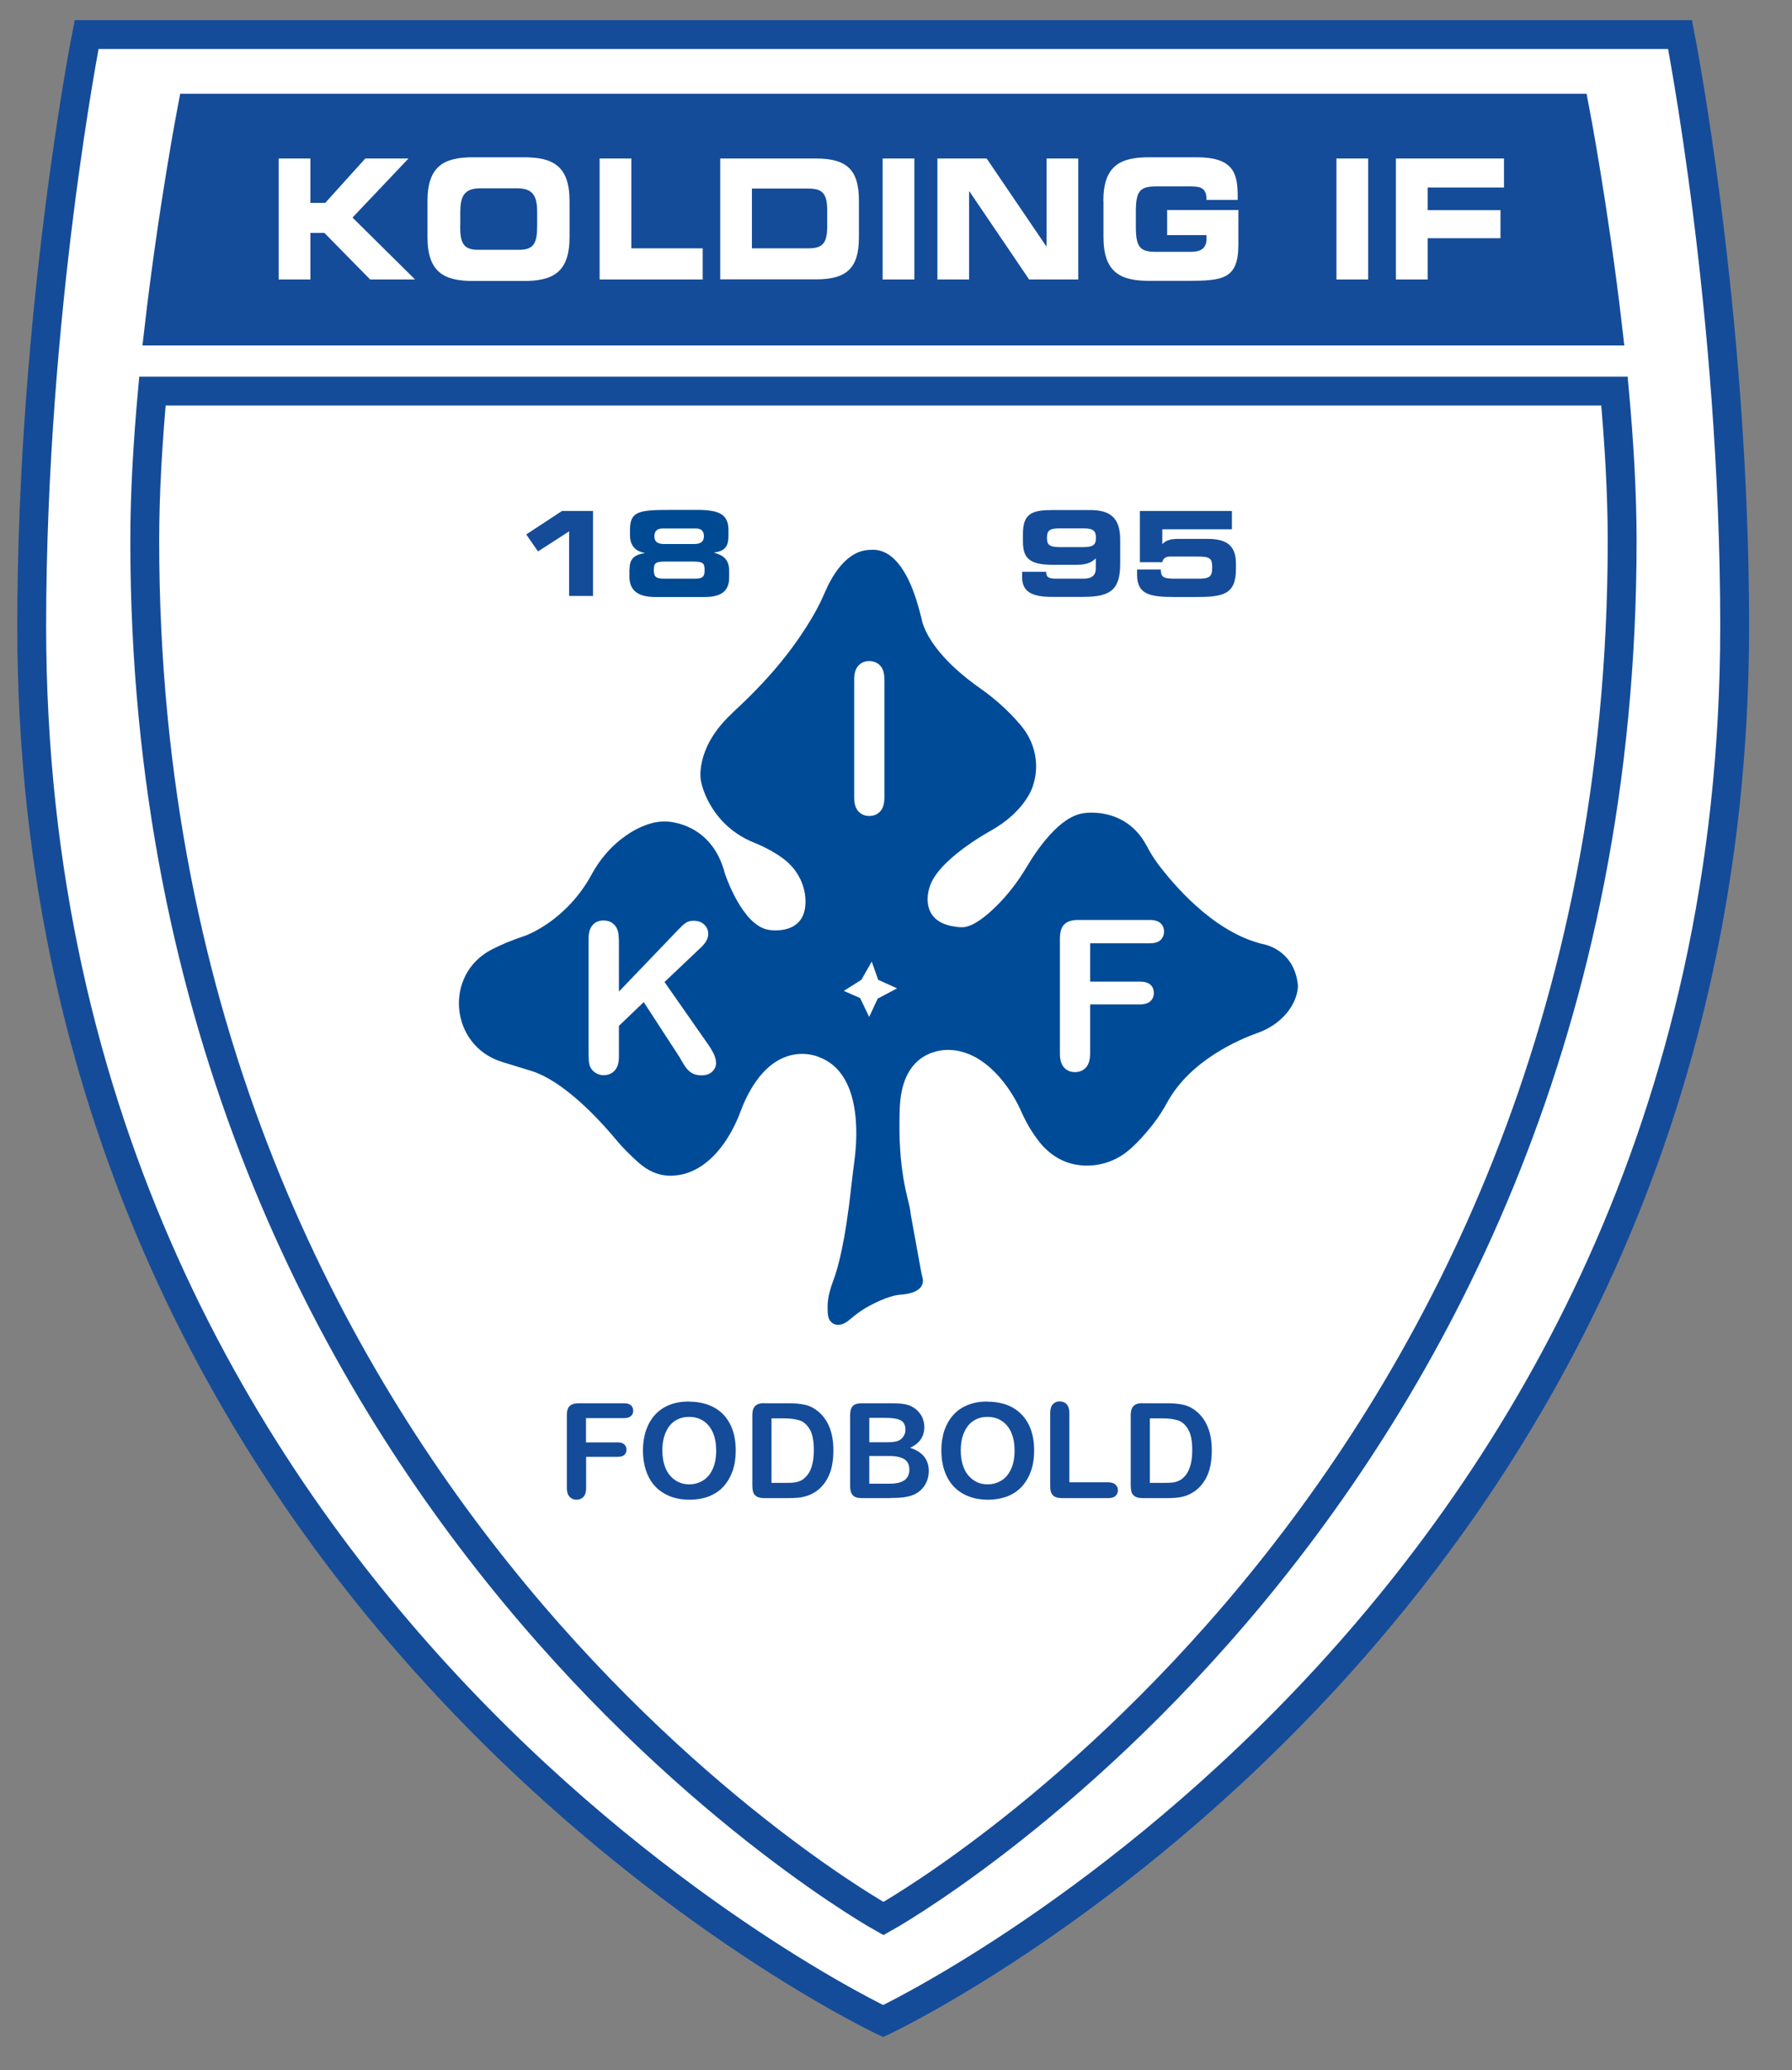 <?xml version="1.0" encoding="UTF-8"?>
<svg xmlns="http://www.w3.org/2000/svg" xmlns:xlink="http://www.w3.org/1999/xlink" id="Layer_2" viewBox="0 0 132.84 153.47">
  <rect x="0" y="0" width="132.84" height="153.47" fill="#808080" stroke="none"/>
  <defs>
    <style>.cls-1{stroke-linecap:round;}.cls-1,.cls-2{stroke-width:2.14px;}.cls-1,.cls-2,.cls-3,.cls-4{fill:none;}.cls-1,.cls-2,.cls-4{stroke:#154c99;}.cls-3,.cls-5,.cls-6,.cls-7,.cls-8{stroke-width:0px;}.cls-4{stroke-width:.25px;}.cls-9{clip-path:url(#clippath-1);}.cls-10{clip-path:url(#clippath-4);}.cls-11{clip-path:url(#clippath-3);}.cls-12{clip-path:url(#clippath-2);}.cls-5{fill:#004b98;fill-rule:evenodd;}.cls-6{fill:#154c99;}.cls-7{fill:#fff;}.cls-8{fill:#004a93;}</style>
    <clipPath id="clippath-1">
      <rect class="cls-3" x=".82" y="1.04" width="129.18" height="150.5"></rect>
    </clipPath>
    <clipPath id="clippath-2">
      <rect class="cls-3" x=".75" y=".95" width="129.18" height="150.5"></rect>
    </clipPath>
    <clipPath id="clippath-3">
      <rect class="cls-3" width="132.84" height="153.47"></rect>
    </clipPath>
    <clipPath id="clippath-4">
      <rect class="cls-3" x="33.9" y="40.73" width="62.32" height="57.5"></rect>
    </clipPath>
  </defs>
  <g id="Layer_1-2">
    <g class="cls-9">
      <path class="cls-7" d="m124.61,2.65s4.05,20.53,4.05,43.85c0,73.76-63.12,103.42-63.12,103.42,0,0-63.12-29.66-63.12-103.42C2.43,23.18,6.49,2.65,6.49,2.65h118.12Z"></path>
    </g>
    <g class="cls-12">
      <path class="cls-1" d="m124.54,2.56s4.05,20.53,4.05,43.85c0,73.76-63.12,103.42-63.12,103.42,0,0-63.12-29.66-63.12-103.42C2.36,23.09,6.42,2.56,6.42,2.56h118.12Z"></path>
    </g>
    <g class="cls-11">
      <path class="cls-6" d="m119.21,24.54c-1.04-9.02-2.48-16.52-2.48-16.52H14.24s-1.44,7.49-2.48,16.52h107.45Z"></path>
      <path class="cls-4" d="m119.21,24.54c-1.04-9.02-2.48-16.52-2.48-16.52H14.24s-1.44,7.49-2.48,16.52h107.45Z"></path>
      <path class="cls-2" d="m119.21,24.54c-1.04-9.03-2.48-16.52-2.48-16.52H14.24s-1.44,7.49-2.48,16.52h107.45ZM11.3,28.99c-.34,3.74-.57,7.56-.57,11.1,0,71.83,54.76,102.14,54.76,102.14,0,0,54.76-30.31,54.76-102.14,0-3.54-.23-7.37-.57-11.1H11.3Z"></path>
      <polygon class="cls-7" points="20.66 11.75 23.01 11.75 23.01 15.04 24.11 15.04 27.08 11.75 30.28 11.75 26.13 16.13 30.77 20.72 27.44 20.72 24.05 17.27 23.01 17.27 23.01 20.72 20.66 20.72 20.66 11.75"></polygon>
      <path class="cls-7" d="m34.11,16.72c0,1.3.23,1.8,1.35,1.8h3.01c1.11,0,1.35-.5,1.35-1.8v-.97c0-1.11-.23-1.79-1.47-1.79h-2.76c-1.24,0-1.47.68-1.47,1.79v.97Zm-2.42-1.82c0-2.62,1.26-3.24,3.38-3.24h3.77c2.12,0,3.38.62,3.38,3.24v2.68c0,2.63-1.26,3.25-3.38,3.25h-3.77c-2.12,0-3.38-.62-3.38-3.25v-2.68Z"></path>
      <polygon class="cls-7" points="44.45 11.75 46.8 11.75 46.8 18.41 52.09 18.41 52.09 20.72 44.45 20.72 44.45 11.75"></polygon>
      <path class="cls-7" d="m55.74,18.41h4.18c1.01,0,1.4-.33,1.4-1.61v-1.21c0-1.28-.39-1.61-1.4-1.61h-4.18v4.43Zm-2.35-6.66h7.1c2.35,0,3.18.9,3.18,3.12v2.72c0,2.22-.83,3.12-3.18,3.12h-7.1v-8.97Z"></path>
      <rect class="cls-7" x="65.43" y="11.75" width="2.35" height="8.97"></rect>
      <polygon class="cls-7" points="69.49 11.75 73.14 11.75 77.56 18.26 77.58 18.26 77.58 11.75 79.93 11.75 79.93 20.72 76.29 20.72 71.87 14.2 71.84 14.2 71.84 20.72 69.49 20.72 69.49 11.75"></polygon>
      <path class="cls-7" d="m81.79,14.9c0-2.62,1.26-3.24,3.38-3.24h3.54c2.67,0,3.04,1.13,3.04,2.87v.29h-2.31c0-.89-.43-1-1.19-1h-2.55c-1.19,0-1.5.33-1.5,1.87v1.11c0,1.54.31,1.87,1.5,1.87h2.51c.61,0,1.23-.11,1.23-.98v-.26h-2.92v-1.86h5.28v2.55c0,2.58-1.14,2.7-3.79,2.7h-2.83c-2.12,0-3.38-.62-3.38-3.25v-2.68Z"></path>
      <rect class="cls-7" x="99.07" y="11.75" width="2.35" height="8.97"></rect>
      <polygon class="cls-7" points="103.48 11.75 111.49 11.75 111.49 13.9 105.83 13.9 105.83 15.58 111.23 15.58 111.23 17.66 105.83 17.66 105.83 20.72 103.48 20.72 103.48 11.75"></polygon>
      <polygon class="cls-6" points="42.19 39.39 39.88 40.88 39.01 39.62 41.66 37.88 43.96 37.88 43.96 44.18 42.19 44.18 42.19 39.39"></polygon>
      <path class="cls-8" d="m51.45,40.33c.56,0,.73-.23.73-.58,0-.44-.26-.57-.59-.57h-2.49c-.33,0-.59.14-.59.57,0,.36.17.58.74.58h2.2Zm.04,2.57c.65,0,.74-.19.74-.64,0-.49-.09-.63-.85-.63h-2.06c-.76,0-.85.14-.85.63,0,.44.1.64.74.64h2.27Zm-4.82-.72c0-.68.28-1.05,1.11-1.17v-.02c-.55-.1-1.08-.43-1.08-1.32v-.36c0-1.41.61-1.51,3.07-1.51h1.9c1.6,0,2.33.3,2.33,1.5v.41c0,.68-.16,1.13-1.05,1.25v.02c.65.18,1.1.48,1.1,1.34v.51c0,1.05-.67,1.43-1.83,1.43h-3.62c-1.35,0-1.94-.51-1.94-1.52v-.55Z"></path>
      <path class="cls-6" d="m80.25,40.56c.79,0,.99-.16.99-.69s-.21-.7-.94-.7h-1.75c-.74,0-.94.16-.94.7s.2.69.98.69h1.67Zm-4.46,1.83h1.76c0,.41.2.51.75.51h2c.66,0,.93-.26.93-.76v-.75c-.31.31-.68.48-1.43.48h-1.79c-1.85,0-2.18-.62-2.18-1.76v-.55c0-1.55.75-1.75,2.24-1.75h2.73c1.5,0,2.24.57,2.24,2.21v1.76c0,1.92-.69,2.47-2.74,2.47h-2.33c-1.44,0-2.2-.37-2.2-1.44v-.43Z"></path>
      <path class="cls-6" d="m84.5,37.88h6.82v1.36h-5.16v1.1c.24-.24.5-.39,1.19-.39h2.17c1.33,0,2.1.43,2.1,1.83v.4c0,1.92-.98,2.08-3.01,2.08h-1.5c-1.89,0-2.82-.19-2.82-1.67v-.37h1.76c0,.53.15.68,1.03.68h1.8c.88,0,.98-.24.98-.85,0-.71-.23-.79-1.12-.79h-2.02c-.3,0-.5.13-.56.42h-1.66v-3.79Z"></path>
    </g>
    <g class="cls-10">
      <path class="cls-5" d="m96.22,73.11c-.21-2.43-2.05-3-2.54-3.11-.16-.03-.31-.07-.47-.12-3.43-1.01-6.23-4.31-7.4-5.87-.31-.42-.58-.87-.82-1.33-1.59-2.96-4.68-2.39-4.68-2.39-1.76.24-3.42,2.66-4.22,4.01-.65,1.09-1.43,2.1-2.34,2.98-1.33,1.28-2.06,1.46-2.42,1.46-.28,0-.55-.04-.81-.09-2.43-.51-1.63-2.81-1.63-2.81.53-2.07,4.53-4.24,4.53-4.24,2.6-1.45,3.13-3.28,3.13-3.28.03-.09.06-.18.08-.26.43-1.48.06-3.07-.93-4.25l-.03-.04c-.86-1.02-1.85-1.92-2.94-2.69-2.87-2.01-3.88-3.7-4.24-4.62l-.05-.13c-.08-.22-.11-.39-.13-.49-.05-.18-.1-.38-.16-.6-1.18-4.43-2.96-4.51-3.55-4.48-.14,0-.26.01-.4.03-1.62.22-2.61,2.11-3.02,3.05-.24.56-.5,1.1-.8,1.63-1.62,2.83-3.64,5.11-5.91,7.21-.14.13-.49.48-.49.48-2.46,2.46-2.03,4.68-2.03,4.68.1.63.87,3.38,3.95,4.63.12.05.24.1.36.15.82.37,1.44.75,1.9,1.11.97.76,1.57,1.93,1.55,3.17-.04,2.54-2.75,2.03-2.75,2.03-1.98-.34-3.23-4.19-3.23-4.19-.72-2.75-2.61-3.54-3.76-3.77-.54-.11-1.11-.09-1.64.05-.71.19-1.36.53-1.92.92-1.07.74-1.93,1.74-2.55,2.88-1.89,3.49-4.93,4.55-4.93,4.55-.97.32-1.78.66-2.48,1.02-3.57,1.85-3.11,7.09.72,8.32.73.23,1.49.46,2.24.69.29.09.57.21.86.35,2.27,1.13,4.54,3.7,5.44,4.79.47.57,1.01,1.09,1.56,1.59.97.88,1.79,1.01,2.34,1.03.48.02,1.01-.1,1.18-.15,2.55-.76,3.78-3.73,4.11-4.62.1-.27.21-.54.33-.8,2.22-4.77,5.49-3.22,5.49-3.22,3.1,1.15,2.87,5.72,2.63,7.57-.09.71-.18,1.42-.26,2.13-.44,4.04-.98,5.95-1.29,6.78-.23.62-.43,1.26-.45,1.91-.01.36.01.62.04.8.04.26.21.5.45.6.43.18.87-.09,1.16-.34.31-.27.83-.67,1.19-.87,1.61-.92,2.46-.96,2.46-.96,1.83-.11,1.82-.92,1.74-1.26-.04-.16-.08-.32-.11-.48l-.75-4.12-.07-.48c-.12-.81-.94-2.85-.76-7.5.11-2.93,1.52-3.9,2.68-4.2.95-.25,1.95-.08,2.82.37,2.36,1.23,3.52,4.12,3.52,4.12.43.96.91,1.68,1.29,2.17.52.67,1.2,1.22,1.99,1.52,2.06.77,3.8-.27,3.8-.27.93-.45,1.96-1.61,2.66-2.5.43-.54.79-1.13,1.12-1.73,1.72-3.06,5.32-4.58,6.58-5.03.54-.19,1.05-.45,1.5-.8,1.58-1.23,1.55-2.67,1.55-2.67m-31.15.91l-.63,1.35-.67-1.4-1.21-.53,1.3-.82.77-1.35.48,1.35,1.4.63-1.45.77Z"></path>
    </g>
    <path class="cls-7" d="m63.32,59.11v-8.74c0-.45.1-.79.31-1.02.21-.23.47-.34.8-.34s.61.11.82.34c.21.22.31.57.31,1.03v8.74c0,.46-.1.8-.31,1.03-.21.23-.48.34-.82.34s-.59-.12-.8-.34c-.21-.23-.31-.57-.31-1.03Z"></path>
    <path class="cls-7" d="m45.88,69.62v3.89l4.41-4.6c.21-.22.39-.39.54-.49.15-.11.35-.16.59-.16.32,0,.58.09.78.28s.3.42.3.69c0,.33-.17.65-.51.98l-2.73,2.59,3.15,4.51c.22.31.39.59.5.82.11.23.17.46.17.68,0,.25-.1.46-.29.64-.19.18-.46.27-.79.27-.31,0-.57-.07-.76-.2-.2-.13-.36-.31-.5-.53-.14-.22-.26-.42-.36-.61l-2.66-4.09-1.84,1.76v2.29c0,.46-.11.81-.32,1.03s-.48.34-.82.34c-.19,0-.38-.05-.55-.15-.18-.1-.31-.24-.41-.41-.07-.14-.11-.3-.13-.49s-.02-.46-.02-.81v-8.25c0-.45.1-.79.3-1.02.2-.23.47-.34.81-.34s.61.11.82.34c.21.22.31.57.31,1.03Z"></path>
    <path class="cls-7" d="m85.23,69.93h-4.42v2.84h3.7c.34,0,.6.08.77.23.17.15.25.36.25.62s-.09.46-.26.61c-.17.15-.43.23-.76.23h-3.7v3.65c0,.46-.11.81-.31,1.03s-.48.34-.81.34-.6-.11-.81-.34-.31-.57-.31-1.03v-8.53c0-.32.05-.59.14-.79.1-.21.25-.35.45-.45.2-.09.46-.14.78-.14h5.29c.36,0,.62.08.8.24.17.16.26.37.26.62s-.09.47-.26.63c-.17.16-.44.24-.8.24Z"></path>
    <path class="cls-6" d="m46.25,105.13h-2.81v1.8h2.35c.22,0,.38.05.49.15.11.1.16.23.16.39s-.05.29-.16.39c-.11.1-.27.14-.48.14h-2.35v2.32c0,.29-.07.51-.2.65-.13.14-.3.21-.51.21s-.38-.07-.52-.22c-.13-.14-.2-.36-.2-.65v-5.41c0-.2.03-.37.09-.5.06-.13.16-.22.29-.28.13-.06.29-.09.5-.09h3.36c.23,0,.4.05.51.15s.17.23.17.4-.06.3-.17.4-.28.15-.51.15Z"></path>
    <path class="cls-6" d="m51.07,103.91c.73,0,1.35.15,1.88.44s.92.72,1.19,1.26c.27.54.4,1.19.4,1.92,0,.54-.07,1.04-.22,1.48-.15.44-.37.83-.66,1.16s-.66.58-1.08.75c-.43.17-.92.26-1.47.26s-1.04-.09-1.48-.27c-.43-.18-.8-.43-1.09-.75-.29-.32-.51-.71-.66-1.17-.15-.45-.22-.95-.22-1.47s.08-1.04.23-1.49c.16-.45.38-.83.67-1.15.29-.32.65-.56,1.07-.73.42-.17.9-.25,1.44-.25Zm2.02,3.62c0-.51-.08-.96-.25-1.34-.17-.38-.4-.66-.71-.86s-.66-.29-1.06-.29c-.28,0-.55.05-.79.16-.24.11-.45.26-.62.47-.17.21-.31.47-.41.78s-.15.68-.15,1.07.05.76.15,1.08.24.59.43.8c.18.21.4.37.63.48.24.11.5.16.78.16.36,0,.7-.09,1-.27.31-.18.55-.46.73-.84s.27-.85.27-1.41Z"></path>
    <path class="cls-6" d="m56.64,104.03h1.86c.48,0,.9.04,1.24.13.35.09.66.26.94.5.73.63,1.1,1.58,1.1,2.86,0,.42-.04.81-.11,1.16-.07.35-.19.66-.34.94-.15.28-.35.53-.59.75-.19.17-.4.3-.62.41-.22.1-.46.17-.72.22-.26.04-.55.06-.87.06h-1.86c-.26,0-.45-.04-.58-.12-.13-.08-.22-.19-.26-.33-.04-.14-.06-.33-.06-.55v-5.16c0-.31.07-.53.21-.67.14-.14.36-.21.67-.21Zm.55,1.13v4.77h1.08c.24,0,.42,0,.56-.02s.27-.04.42-.1c.14-.05.27-.12.37-.22.48-.4.71-1.1.71-2.08,0-.69-.1-1.21-.31-1.56-.21-.35-.47-.57-.77-.66-.31-.09-.68-.14-1.11-.14h-.94Z"></path>
    <path class="cls-6" d="m66.03,111.06h-2.15c-.31,0-.53-.07-.66-.21-.13-.14-.2-.36-.2-.66v-5.29c0-.31.07-.53.2-.67.14-.14.36-.2.66-.2h2.28c.34,0,.63.02.87.06.25.04.47.12.66.24.17.1.31.22.44.38.13.15.23.32.29.5s.1.38.1.58c0,.7-.35,1.22-1.06,1.54.92.29,1.39.87,1.39,1.72,0,.39-.1.75-.3,1.06-.2.31-.47.55-.82.7-.21.09-.46.15-.74.19-.28.04-.6.05-.97.05Zm-1.59-5.96v1.82h1.3c.35,0,.63-.03.82-.1.19-.07.34-.2.44-.38.08-.13.12-.28.12-.45,0-.35-.13-.59-.38-.71-.25-.12-.64-.17-1.16-.17h-1.16Zm1.48,2.84h-1.48v2.05h1.53c.96,0,1.44-.35,1.44-1.04,0-.36-.12-.61-.37-.77s-.62-.24-1.12-.24Z"></path>
    <path class="cls-6" d="m73.19,103.91c.73,0,1.36.15,1.88.44.52.3.92.72,1.19,1.26.27.54.4,1.19.4,1.92,0,.54-.07,1.04-.22,1.48-.15.44-.37.83-.66,1.16-.29.33-.66.58-1.08.75-.43.17-.92.26-1.47.26s-1.04-.09-1.48-.27-.8-.43-1.09-.75c-.29-.32-.51-.71-.66-1.17-.15-.45-.22-.95-.22-1.47s.08-1.04.23-1.49c.16-.45.38-.83.67-1.15.29-.32.65-.56,1.08-.73.42-.17.9-.25,1.44-.25Zm2.02,3.62c0-.51-.08-.96-.25-1.34-.17-.38-.4-.66-.71-.86s-.66-.29-1.06-.29c-.28,0-.55.05-.79.16-.24.11-.45.26-.62.47-.17.21-.31.47-.41.78s-.15.68-.15,1.07.05.76.15,1.08.24.59.43.8c.18.21.4.37.63.48.24.11.5.16.78.16.36,0,.7-.09,1-.27.31-.18.55-.46.73-.84s.27-.85.27-1.41Z"></path>
    <path class="cls-6" d="m79.27,104.77v5.12h2.89c.23,0,.41.06.53.17.12.11.18.25.18.42s-.06.31-.18.42c-.12.11-.3.16-.53.16h-3.44c-.31,0-.53-.07-.67-.21-.14-.14-.2-.36-.2-.67v-5.42c0-.29.06-.5.19-.65.13-.14.3-.22.51-.22s.39.07.52.21c.13.14.2.36.2.65Z"></path>
    <path class="cls-6" d="m84.69,104.03h1.86c.48,0,.9.04,1.24.13.35.09.66.26.94.5.73.63,1.1,1.58,1.1,2.86,0,.42-.04.81-.11,1.16-.07.35-.19.66-.34.94-.15.28-.35.53-.59.75-.19.17-.4.3-.62.41s-.46.17-.72.22c-.26.04-.55.06-.87.06h-1.86c-.26,0-.45-.04-.58-.12-.13-.08-.22-.19-.26-.33-.04-.14-.06-.33-.06-.55v-5.16c0-.31.07-.53.21-.67.14-.14.36-.21.67-.21Zm.55,1.13v4.77h1.08c.24,0,.42,0,.56-.02.13-.01.27-.04.42-.1s.27-.12.37-.22c.48-.4.71-1.1.71-2.08,0-.69-.1-1.21-.31-1.56-.21-.35-.47-.57-.77-.66-.31-.09-.68-.14-1.11-.14h-.94Z"></path>
  </g>
</svg>
